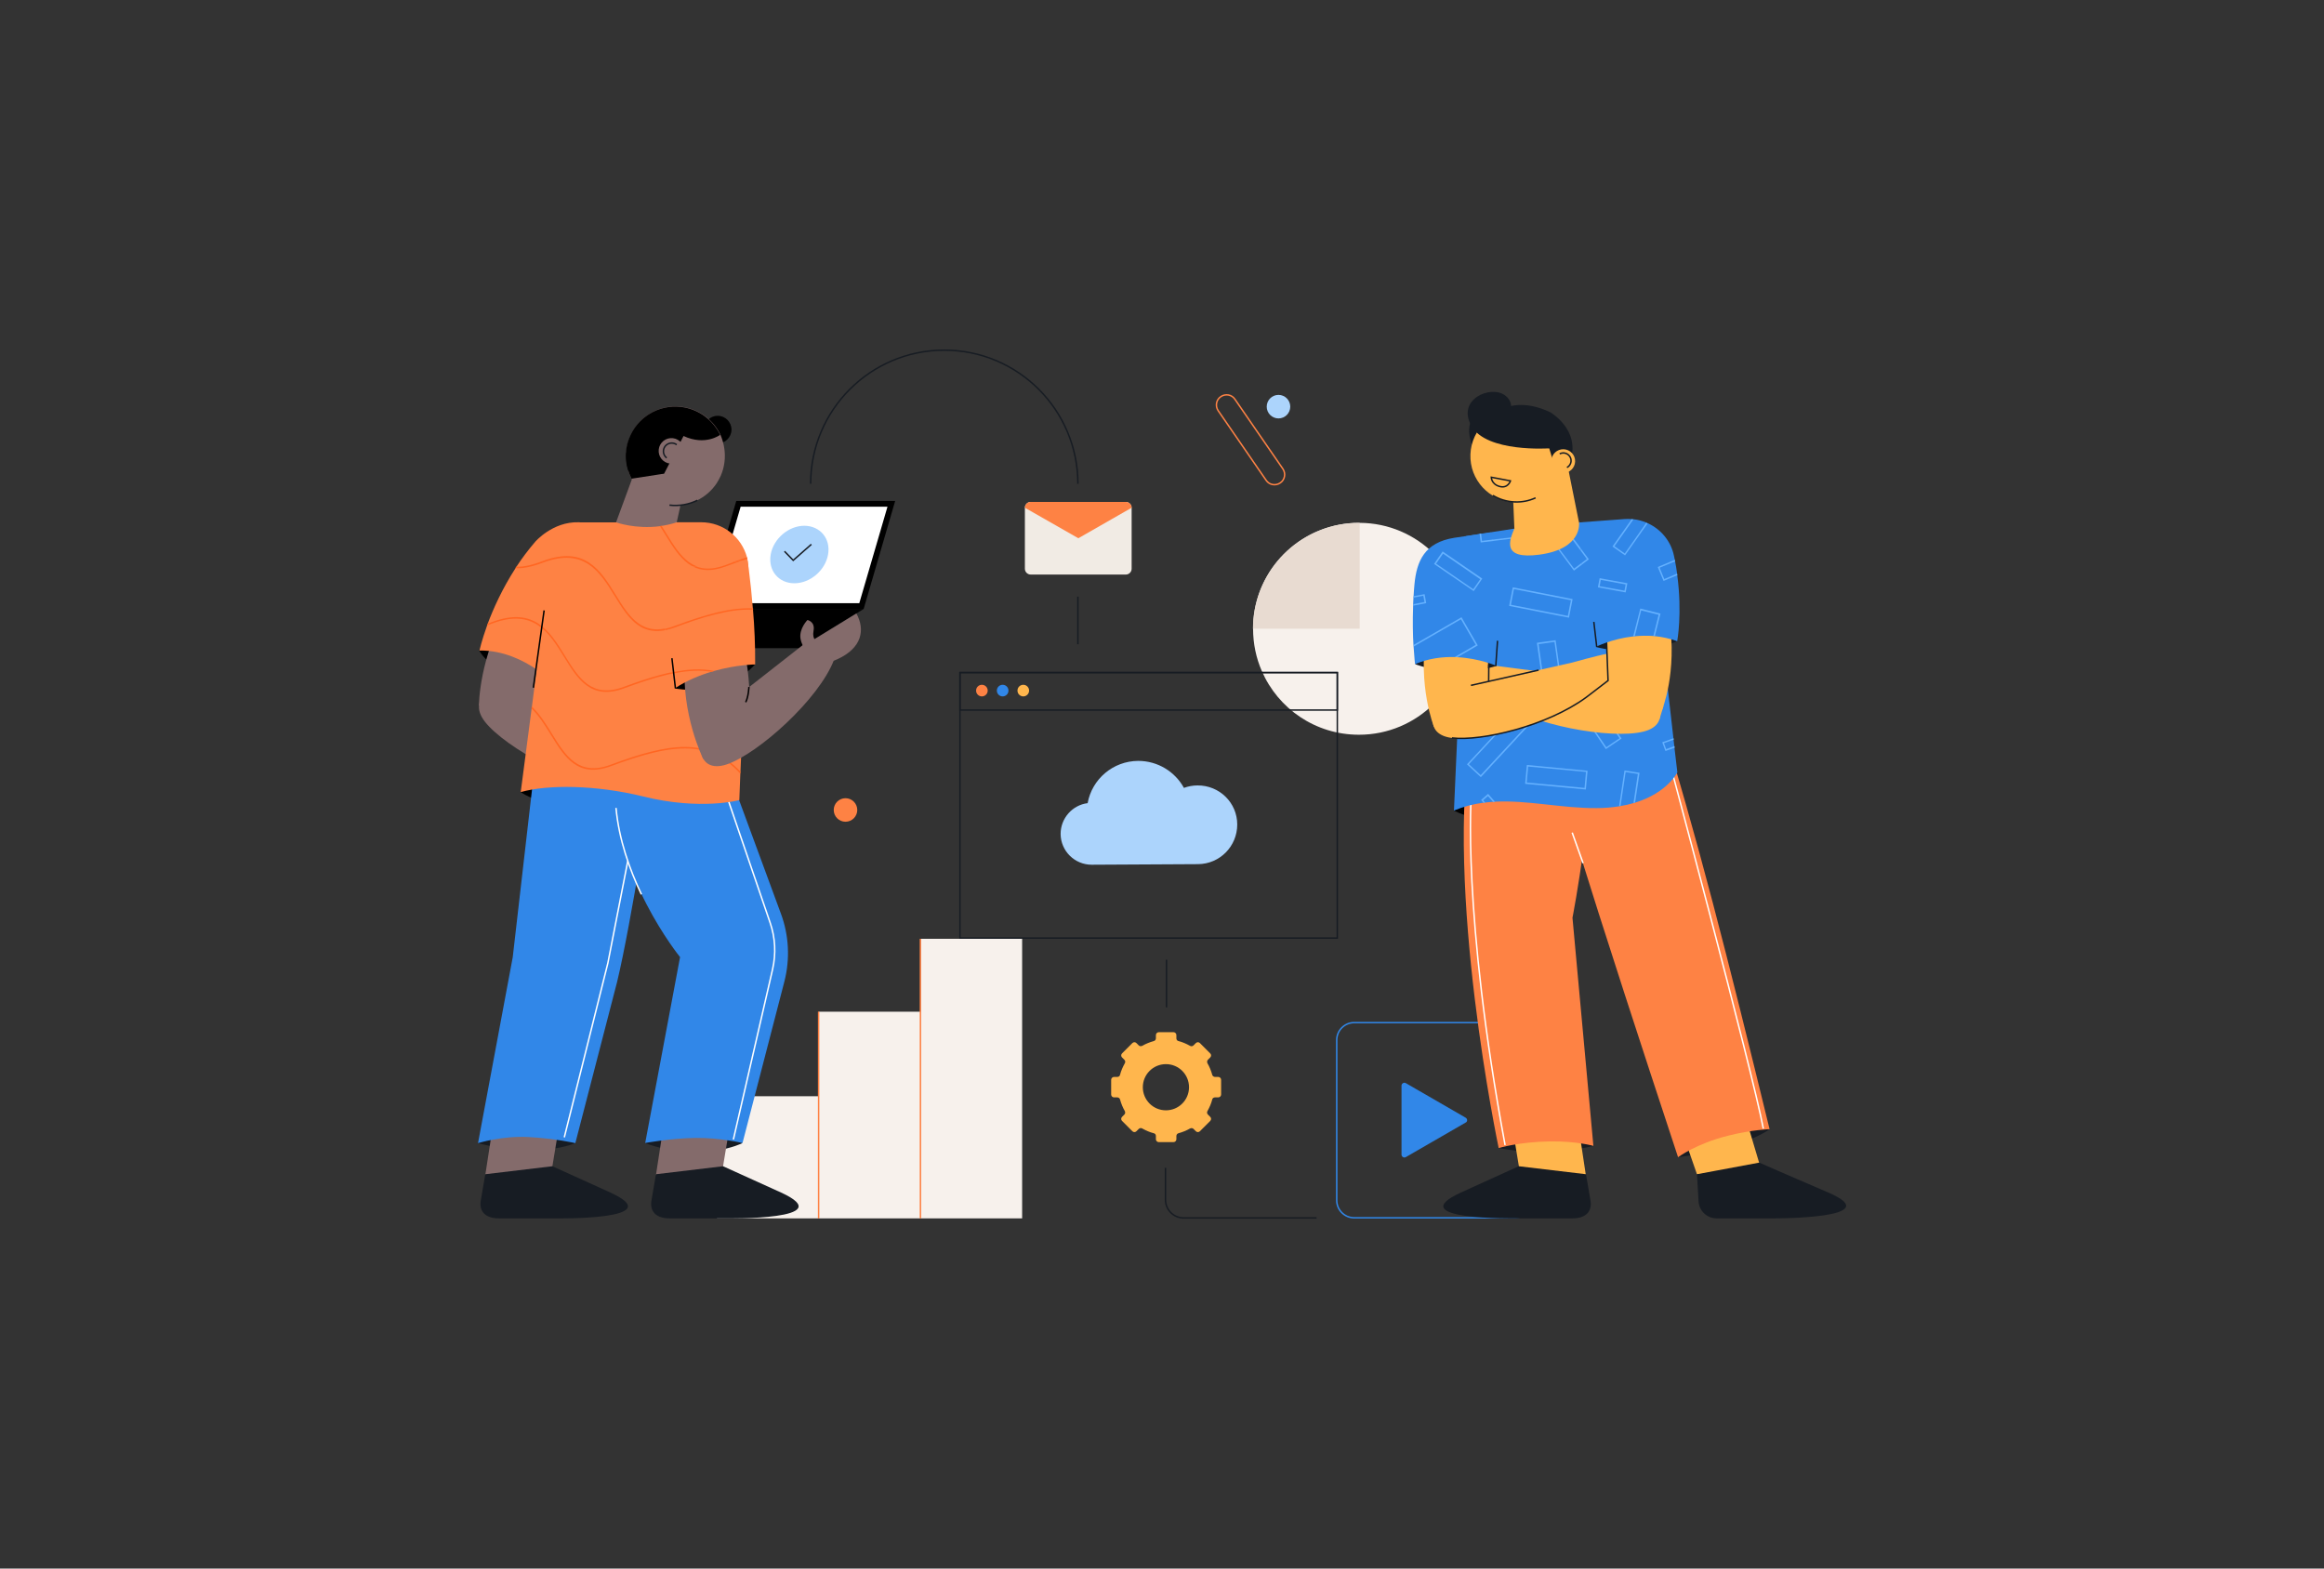 <?xml version="1.0" encoding="UTF-8"?> <!-- Generator: Adobe Illustrator 21.0.0, SVG Export Plug-In . SVG Version: 6.00 Build 0) --> <svg xmlns="http://www.w3.org/2000/svg" xmlns:xlink="http://www.w3.org/1999/xlink" version="1.1" id="Layer_1" x="0px" y="0px" viewBox="0 0 1600 1080" style="enable-background:new 0 0 1600 1080;" xml:space="preserve"><rect x="0" y="0" width="1600" height="1080" fill="#333333" stroke="none"/> <style type="text/css"> .st0{fill:none;stroke:#3187E8;stroke-miterlimit:10;} .st1{fill:#3187E8;} .st2{fill:#F7F1EC;} .st3{fill:#E8DBD1;} .st4{fill:none;stroke:#FE8244;stroke-miterlimit:10;} .st5{fill:none;stroke:#171C23;stroke-miterlimit:10;} .st6{fill:#846B6B;} .st7{fill:#171C23;} .st8{fill:none;stroke:#FFFFFF;stroke-miterlimit:10;} .st9{fill:#FFFFFF;} .st10{fill:#ACD4FC;} .st11{fill:#FE8244;} .st12{fill:#FF6622;} .st13{fill:none;stroke:#000000;stroke-miterlimit:10;} .st14{fill:#FFB64D;} .st15{fill:#64B1FF;} .st16{fill:#F1EBE4;} </style> <g> <g> <path class="st0" d="M1042.7,838.5H932.3c-6.6,0-12-5.4-12-12V716.1c0-6.6,5.4-12,12-12h110.4c6.6,0,12,5.4,12,12v110.4 C1054.7,833.1,1049.3,838.5,1042.7,838.5z"></path> <path class="st1" d="M1009.1,769.6l-41.2-23.8c-1.3-0.8-3,0.2-3,1.7v47.5c0,1.5,1.7,2.5,3,1.7l41.2-23.8 C1010.4,772.3,1010.4,770.4,1009.1,769.6z"></path> </g> <g> <path class="st2" d="M1008.6,432.9c0,40.3-32.7,73-73,73c-30,0-55.7-18-66.9-43.9c-3.9-8.9-6-18.8-6-29.1c0,0,0,0,0,0 c0-4.3,0.4-8.6,1.1-12.7c6-34.2,35.9-60.2,71.8-60.2c0.2,0,0.3,0,0.5,0C976.2,360.2,1008.6,392.7,1008.6,432.9z"></path> <path class="st3" d="M936.1,432.9L936.1,432.9l0-72.9c-0.2,0-0.3,0-0.5,0c-38.1,0-69.3,29.2-72.7,66.4c0,0.1,0,0.2,0,0.2 c-0.1,1-0.2,2-0.2,3c0,0.1,0,0.2,0,0.2c0,1-0.1,2.1-0.1,3.1h0H936.1z"></path> </g> <g> <rect x="493.6" y="754.8" class="st2" width="70" height="84.1"></rect> <rect x="563.6" y="696.6" class="st2" width="70" height="142.3"></rect> <line class="st4" x1="563.6" y1="696.6" x2="563.6" y2="838.9"></line> <rect x="633.7" y="646.4" class="st2" width="70" height="192.5"></rect> <line class="st4" x1="633.7" y1="646.4" x2="633.7" y2="838.9"></line> </g> <line class="st5" x1="742.1" y1="410.8" x2="742.1" y2="443.6"></line> <line class="st5" x1="803.1" y1="660.8" x2="803.1" y2="693.6"></line> <path class="st5" d="M906.4,838.6h-91.5c-6.9,0-12.5-5.6-12.5-12.5v-22"></path> <g> <path d="M329.9,447.9c0,0,11,21.9,51.3,21.9C381.2,469.8,363.5,433.7,329.9,447.9z"></path> <path class="st6" d="M368.8,480.8l60.3,38.4c0,0,21.4,24.1-2.5,23.5c-29.5-0.7-78.8-28-92.7-45.7 C320.1,479.3,343,467.7,368.8,480.8z"></path> <path class="st6" d="M386.2,441.6c0,0-2.4,9.7-20.3,45.9l-36.2-1.6c0,0,0.2-34.4,20.1-66.5C373.6,381.1,386.2,441.6,386.2,441.6z"></path> <path d="M358.3,545.3c0,0,18.8,14,73.3,16.8s77.2-11.2,77.2-11.2S406,505.8,358.3,545.3z"></path> <path class="st7" d="M396.1,787.1c0,0-24.7,11-67,0c0,0,13.3-13.7,33.3-14C382.5,772.7,396.1,787.1,396.1,787.1z"></path> <path class="st7" d="M511.1,787.1c0,0-28,14-67,0C444.1,787.1,486.6,761.6,511.1,787.1z"></path> <polygon class="st6" points="457.2,772.6 451.6,809.1 496.6,810.3 503.1,770.9 "></polygon> <path class="st7" d="M451.6,808.5l-3.2,18.7c-0.9,7.1,3.4,11.7,12.7,11.7l39,0c0,0,79.3,1.3,37.6-17.8 C511,809,497.8,803,497.8,803L451.6,808.5z"></path> <polygon class="st6" points="339.7,772.6 334.1,809.1 379.1,810.3 385.6,770.9 "></polygon> <path class="st7" d="M334.1,808.5l-3.2,18.7c-0.9,7.1,3.4,11.7,12.7,11.7l39,0c0,0,79.3,1.3,37.6-17.8 C393.6,809,380.3,803,380.3,803L334.1,808.5z"></path> <path class="st1" d="M504.5,539.1l33.1,89.9c5.6,15,6.4,31.4,2.4,46.9l-28.8,111.1c0,0-15.8-3.7-32.2-3.5 c-17.2,0.2-34.8,3.5-34.8,3.5l24-128c0,0-46.8-57.6-44.5-118.8L504.5,539.1z"></path> <path class="st8" d="M504.9,784.6l27-117.2c2.4-10.6,1.9-21.7-1.7-32.1l-31.8-93"></path> <path class="st1" d="M329.1,787.1c0,0,16.6-5.2,34.8-4.2c18.5,1,32.2,4.2,32.2,4.2l28.8-111.2c9.8-40.8,24.5-136.8,24.5-136.8 l-46.7-5.7l-34.7-4.3l-2.5,21.3l-12.5,108.7L329.1,787.1z"></path> <polyline class="st8" points="388.5,783.1 418.5,663.1 432.2,592.9 "></polyline> <polygon points="594.6,419.3 485.2,419.3 506.9,344.9 616.3,344.9 "></polygon> <polygon class="st9" points="490.5,415.3 509.9,348.9 611,348.9 591.6,415.3 "></polygon> <path class="st10" d="M570.1,381.8c-1.9,10.9-12.3,19.8-23.2,19.8c-10.9,0-18.2-8.8-16.3-19.8c1.9-10.9,12.3-19.8,23.2-19.8 C564.7,362.1,572,370.9,570.1,381.8z"></path> <polyline class="st5" points="540.1,379.6 546.1,385.8 558.6,374.8 "></polyline> <polygon points="594.6,419.3 485.2,419.3 441.1,446.3 550.5,446.3 "></polygon> <circle cx="494.1" cy="295.8" r="9.5"></circle> <polygon class="st6" points="442.4,310 420.7,369 463.6,370.2 472.7,328.7 "></polygon> <path class="st6" d="M498.8,318c-0.4,3.4-1.3,6.6-2.6,9.6c-0.8,1.7-1.7,3.4-2.7,5c-6.9,10.5-19.3,16.7-32.5,15.1 c-7-0.8-13.2-3.8-18.2-8c-3.3-2.8-6-6.3-8-10.1c-0.9-1.8-1.7-3.7-2.3-5.6c-1.2-3.9-1.7-8-1.4-12.2c0-0.6,0.1-1.3,0.2-2 c0.3-2.8,1-5.5,2-8c5.4-14.3,20-23.6,35.9-21.7c10.5,1.3,19.4,7.2,24.7,15.5c0.8,1.2,1.5,2.5,2.1,3.7 C498.4,305,499.6,311.4,498.8,318z"></path> <path class="st5" d="M480.1,344.5c-5.7,2.8-12.3,4.1-19.2,3.3"></path> <path d="M495.8,299.4c0,0-10.2,7.8-25.2,0.8l-13.3,25.8l-24.9-2l0,0c-1.4-4.4-1.9-9.2-1.3-14.1c0.3-2.8,1-5.5,2-8 c5.4-14.3,20.1-23.6,35.9-21.7c10.5,1.3,19.4,7.2,24.7,15.5C494.5,296.9,495.2,298.1,495.8,299.4z"></path> <ellipse transform="matrix(0.119 -0.993 0.993 0.119 98.695 732.744)" class="st6" cx="462.5" cy="310.7" rx="8.8" ry="8.8"></ellipse> <path class="st5" d="M459,315.3c-2.5-1.9-3-5.5-1.1-8s5.5-3,8-1.1"></path> <path class="st11" d="M515.3,393.4l-1,25.4l0,1l-2.1,51.9l0,1.2l-2.4,58.4l-0.1,1.4l-0.7,18.2c0,0-26.6,7.3-66.2-2.5 c-32.3-8-66-8.3-84.3-3l7.5-57.5l0.2-1.3l3.3-25.6c-9.2-6.3-23.1-13.3-39.4-13.1c0,0,1.5-6.8,5.2-17.1c0.1-0.4,0.3-0.8,0.4-1.2 c3.9-10.4,10-24.1,19.1-38.2c0.2-0.3,0.4-0.6,0.6-1c3.8-5.8,8.2-11.7,13.1-17.4c0,0,11.9-13.9,29.8-13.4c0.4,0,0.8,0,1.1,0.1h24.9 c0,0,13.3,4.8,30,2.6c0.4,0,0.7-0.1,1.1-0.2c3.4-0.5,7-1.3,10.6-2.5h16.8c15.1,0,27.8,10.3,31.5,24.2c0.1,0.3,0.2,0.6,0.2,0.9 C515.1,387.5,515.4,390.4,515.3,393.4z"></path> <g> <path class="st12" d="M514.5,384.8c-4.9,1.6-9.9,3.4-14.8,5.2c-22.9,8.5-32-6.2-41.6-21.8c-1.2-2-2.5-4-3.8-6 c0.4,0,0.7-0.1,1.1-0.2c1.2,1.9,2.4,3.7,3.5,5.6c9.4,15.2,18.3,29.6,40.5,21.3c5.2-1.9,10.2-3.7,14.9-5.2 C514.3,384.1,514.4,384.5,514.5,384.8z"></path> <path class="st12" d="M514.2,418.8l0,1c-15.3,0.3-32.8,6-49.5,12.2c-22.9,8.5-32-6.2-41.6-21.8c-10.2-16.5-20.8-33.5-49.3-22.8 c-7.7,2.9-14.1,4.2-19,3.8c0.2-0.3,0.4-0.6,0.6-1c4.7,0.2,10.7-1,18-3.8c29.3-11.1,40.1,6.3,50.5,23.2 c9.4,15.2,18.3,29.6,40.5,21.3C484,423.7,500.2,419.1,514.2,418.8z"></path> <path class="st12" d="M512.1,471.6l0,1.2c-7.5-6.2-15.6-9.6-24.8-10.7c-17.1-2-37.8,4.5-57.5,11.8c-22.9,8.5-32-6.2-41.6-21.8 c-10.2-16.5-20.8-33.5-49.3-22.8c-1.2,0.5-2.4,0.9-3.5,1.3c0.1-0.4,0.3-0.8,0.4-1.2c0.9-0.3,1.8-0.6,2.7-1 c29.3-11.1,40.1,6.3,50.5,23.2c9.4,15.2,18.3,29.6,40.5,21.3C466.5,459.2,491.2,455,512.1,471.6z"></path> <path class="st12" d="M509.7,531.2l-0.1,1.4c-9.4-10.2-19.4-15.5-31.4-16.9c-17.1-2-37.8,4.5-57.5,11.8 c-22.9,8.5-32-6.2-41.6-21.8c-4-6.5-8.1-13-13.2-17.9l0.2-1.3c5.5,5.1,9.7,11.9,13.9,18.7c9.4,15.2,18.3,29.6,40.5,21.3 C461.5,511.2,487.3,507.7,509.7,531.2z"></path> </g> <line class="st13" x1="367.2" y1="473.5" x2="374.6" y2="420.3"></line> <path class="st6" d="M496.7,488l56.3-44.1c0,0,29.8-12.2,21.3,10.2c-10.5,27.6-52.6,65-73.9,72.2C479,533.5,475.7,508,496.7,488z"></path> <path d="M464.5,474c0,0,33.9,7.1,55.3-16.5C519.9,457.5,481.1,429.4,464.5,474z"></path> <path class="st6" d="M514.1,457.3c0,0,2.4,9.7,3,50.1l-32.9,15.2c0,0-15.6-30.7-12.6-68.3C475.2,409.3,514.1,457.3,514.1,457.3z"></path> <path class="st11" d="M519.9,457.5c0,0-12.5,0.1-28,4.4c0,0,0,0,0,0c-0.7,0.2-1.3,0.4-2,0.6c-8.2,2.4-17.1,6.1-25.4,11.5 c0,0-1-3.7-2.3-10.1c-0.1-0.3-0.1-0.6-0.2-0.9c-1.4-7.1-3-17.2-4-29.1c0-0.3-0.1-0.7-0.1-1c-1-12.1-1.3-26.1-0.1-40.7L477,390 l2-0.2l26.2-3l4.4-0.5l5-0.6c0,0,2.2,14,3.7,33.1c0,0.3,0.1,0.6,0.1,0.9C519.4,431.2,520,444.4,519.9,457.5z"></path> <path class="st6" d="M589.6,422.4c6.2,11.3,3.8,23.8-13.1,31.5c-22.1,10.1-16.9-13.1-16.9-13.1L589.6,422.4z"></path> <path class="st6" d="M558.1,452.3c0,0-5.9-5.9-7-12.7c-1-6.8,4.8-12.7,4.8-12.7s5.4,1,4.2,7.4c-1.2,6.4,2.7,7.5,2.7,7.5 L558.1,452.3z"></path> <path d="M457.4,326.1l-22.6,3.5c-0.9-1.8-1.7-3.7-2.3-5.6c-1.2-3.9-1.7-8-1.4-12.2L457.4,326.1z"></path> <path class="st8" d="M441.6,615.8c-8.1-17-15.5-37.7-17.5-59.5"></path> <path class="st13" d="M515.6,473c0,0-0.2,6.4-2.2,10.5"></path> <g> <path class="st12" d="M509.7,386.4c-3.3,1.1-6.7,2.4-10,3.6c-9.6,3.6-16.8,3.1-22.6,0.1l2-0.2c5.3,2.2,11.8,2.3,20.3-0.8 c2-0.8,4-1.5,5.9-2.2L509.7,386.4z"></path> <path class="st12" d="M518.5,419.8c-16.3-0.8-35.5,5.3-53.8,12.2c-2.4,0.9-4.6,1.5-6.6,1.9c0-0.3-0.1-0.7-0.1-1 c2-0.4,4.1-1,6.4-1.9c21.7-8.1,39.2-12.9,54.1-12.1C518.4,419.2,518.5,419.5,518.5,419.8z"></path> <path class="st12" d="M491.9,462c-0.7,0.2-1.3,0.4-2,0.6c-0.9-0.2-1.8-0.3-2.7-0.4c-7.7-0.9-16.2-0.1-24.9,1.8 c-0.1-0.3-0.1-0.6-0.2-0.9C473.2,460.6,483,460.1,491.9,462z"></path> </g> <line class="st13" x1="465" y1="473.9" x2="462.6" y2="453.2"></line> </g> <g> <path d="M1001.1,558.1c0,0,16.8,10.2,56.2,9.5s74-24.2,74-24.2S1025.9,525.1,1001.1,558.1z"></path> <path class="st7" d="M1097,789c0,0-30.8,8.2-65.2,1.5C1031.7,790.5,1076.9,772.2,1097,789z"></path> <path class="st7" d="M1218.3,777.5c0,0-16.8,13.2-63,19.3C1155.3,796.8,1177.1,765.4,1218.3,777.5z"></path> <polygon class="st14" points="1086.3,772.6 1091.8,809.1 1046.9,810.3 1040.4,770.9 "></polygon> <polygon class="st14" points="1156.8,775.5 1168.3,808.5 1213.2,807.6 1202.5,771.7 "></polygon> <path class="st11" d="M1142.3,492.4c25.2,79.8,47.9,169.8,76,285.1c0,0-12.1,0.3-28.7,4.5c-22,5.5-34.3,14.8-34.3,14.8 s-32.4-97.9-54.7-168.1c-14.1-44.5-27.6-88.7-36.7-114.8C1063.8,513.8,1136.2,473.1,1142.3,492.4z"></path> <path class="st8" d="M1146,511.9c0,0,60.8,226.6,68,265.2"></path> <path class="st11" d="M1093.4,503.7c6.1,41.8-10.8,128.2-10.8,128.2L1097,789c0,0-11.1-3.3-29.6-3.1c-21.9,0.3-35.6,4.6-35.6,4.6 s-37.8-179.2-18.6-286.8L1093.4,503.7z"></path> <path class="st8" d="M1013,546.4c0,0-6.7,81.4,23.2,242"></path> <path class="st7" d="M1168.3,808.5l1.1,18.7c0.4,6.7,6,11.8,12.7,11.7l39,0c0,0,79.8,0.3,37.6-17.8 c-27.8-11.9-47.5-20.6-47.5-20.6L1168.3,808.5z"></path> <path class="st7" d="M1091.9,808.5l3.2,18.7c0.9,7.1-3.4,11.7-12.7,11.7l-39,0c0,0-79.3,1.3-37.6-17.8 c26.6-12.1,39.8-18.1,39.8-18.1L1091.9,808.5z"></path> <path class="st1" d="M1154.8,531.8c0,0-6.7,14-29.2,20.9c-0.3,0.1-0.7,0.2-1.1,0.3c-2.7,0.8-5.7,1.5-8.9,2c-0.3,0.1-0.7,0.1-1,0.2 c-4.6,0.7-9.7,1.2-15.3,1.2c-24.1,0.2-47.4-5.6-70.2-4.4c-0.4,0-0.8,0-1.3,0.1c-1.8,0.1-3.6,0.3-5.4,0.5c-0.4,0-0.8,0.1-1.2,0.1 c-6.8,0.9-13.5,2.6-20.2,5.4l8.4-189l9.2-1.4l1-0.2l22.9-3.5l7.9-0.7l1-0.1l9.2-0.9l1.2-0.1l12.8-1.2l1.2-0.1l11.2-1l49.8,13.9 l15.3,134.5l0.1,1l0.5,4.5l0.1,1L1154.8,531.8z"></path> <g> <path class="st15" d="M1152.8,513.7l-5.7,2.1l-1.5-4.1l6.7-2.4l-0.1-1l-7.8,2.8l2.2,6l6.4-2.3L1152.8,513.7z"></path> <path class="st15" d="M1024.5,546.6l-4.8,4.2l1.7,2c0.4-0.1,0.8-0.1,1.2-0.1l-1.5-1.7l3.3-2.9l3.6,4.1c0.4,0,0.8-0.1,1.3-0.1 L1024.5,546.6z"></path> <path class="st15" d="M1041.5,404.4l-2.5,12.8l41.2,8.1l2.5-12.8L1041.5,404.4z M1079.4,424.1l-39.2-7.7l2.1-10.8l39.2,7.7 L1079.4,424.1z"></path> <path class="st15" d="M1092.8,473.8l-10.8,7.3l23.6,34.7l10.8-7.3L1092.8,473.8z M1083.4,481.4l9.1-6.2l22.5,33.1l-9.1,6.2 L1083.4,481.4z"></path> <path class="st15" d="M1043.5,490.1l-33.2,35.8l-0.3,0.4l9.5,8.8l33.2-35.8l0.3-0.4L1043.5,490.1z M1019.4,533.7l-8.1-7.5 l32.2-34.7l8.1,7.5L1019.4,533.7z"></path> <path class="st15" d="M1071,440.8l-12.9,1.8l5.9,41.6l12.9-1.8L1071,440.8z M1059.3,443.5l10.9-1.5l5.6,39.6l-10.9,1.5 L1059.3,443.5z"></path> <path class="st15" d="M1051.2,526.7l-1.2,13l41.8,3.9l1.2-12.9L1051.2,526.7z M1090.9,542.5l-39.8-3.7l1-11l39.8,3.7 L1090.9,542.5z"></path> <path class="st15" d="M1118.4,530.5l-3.7,24.6c0.4-0.1,0.7-0.1,1-0.2l3.5-23.3l8.4,1.3l-3,20c0.4-0.1,0.7-0.2,1.1-0.3l3.1-20.5 L1118.4,530.5z"></path> <path class="st15" d="M1051.5,363.1l-1,0.1l0.7,5.5l-30.9,3.7l-0.6-5l-1,0.2l0.7,5.9l32.9-4L1051.5,363.1z"></path> <path class="st15" d="M1075.9,360.9l-7-9.4l-10.4,7.8l2.3,3l22.8,30.6l10.4-7.8L1075.9,360.9z M1061.8,362.2l-2-2.7l8.8-6.6 l6.1,8.1l17.8,23.9l-8.8,6.6L1061.8,362.2z"></path> </g> <path class="st7" d="M1014.3,308.3c0,0-6.8-13.2,0.6-22C1014.9,286.4,1029.7,296.5,1014.3,308.3z"></path> <path class="st7" d="M1154.7,441.5c0,0-24.9,11.7-55.9,4c0,0,8.5-11.5,22.8-15.4C1136,426.2,1154.7,441.5,1154.7,441.5z"></path> <path class="st14" d="M1107.1,432.2c0,0-1.6,9.9,0.7,50.1l36.3,7c0,0,10.9-26.1,5.1-63.3C1142.3,381.4,1107.1,432.2,1107.1,432.2z "></path> <ellipse transform="matrix(3.777394e-02 -0.999 0.999 3.777394e-02 691.18 1345.331)" class="st14" cx="1044.2" cy="313.8" rx="31.8" ry="31.8"></ellipse> <polygon class="st14" points="1076.9,309 1087.1,359.8 1042.6,363.9 1041.4,335.2 "></polygon> <path class="st5" d="M1027.8,341.1c4.4,2.7,9.6,4.3,15.1,4.5c5.1,0.2,9.9-0.8,14.3-2.8"></path> <path class="st7" d="M1070,319.9l-3.4-11.2c0,0-46.5-12.4-48.7-12.8c0,0,15.1-28.2,49.3-12.1c0,0,20.8,11.8,14.1,33.1L1070,319.9z "></path> <ellipse transform="matrix(3.777394e-02 -0.999 0.999 3.777394e-02 718.686 1380.758)" class="st14" cx="1076.3" cy="317.2" rx="8.2" ry="8.2"></ellipse> <path class="st5" d="M1078.8,321.9c2.6-1.4,3.6-4.6,2.2-7.2c-1.4-2.6-4.6-3.6-7.2-2.2"></path> <path class="st1" d="M1154.7,441.5c-5.2-1.9-10.4-3-15.5-3.5c-0.3,0-0.7-0.1-1-0.1c-4.4-0.3-8.7-0.2-12.8,0.2 c-0.4,0-0.7,0.1-1.1,0.1c-14.8,1.7-25.6,7.2-25.6,7.2c-5-19.5-7.9-40.6-9.5-56.9c0-0.4-0.1-0.8-0.1-1.2c-0.3-2.8-0.5-5.4-0.7-7.9 c-0.1-0.6-0.1-1.3-0.1-1.9c-0.8-10.8-1-17.8-1-17.8l31.1-2.3c1.6-0.1,3.2-0.1,4.8,0c0.4,0,0.8,0.1,1.2,0.1c3.1,0.3,6.1,1.1,9,2.3 c0.3,0.1,0.6,0.3,0.9,0.4c9.1,4.1,16.1,12.3,18.2,22.6c0.2,0.8,0.3,1.6,0.5,2.4c0.1,0.3,0.1,0.7,0.2,1c0.6,2.9,1,5.8,1.4,8.5 c0,0.3,0.1,0.7,0.1,1C1158.3,422.5,1154.7,441.5,1154.7,441.5z"></path> <path class="st5" d="M1039.9,331.1l-13.2-2.5c0,0,0,4.7,5.6,6.3C1038.2,336.6,1039.9,331.1,1039.9,331.1z"></path> <path class="st7" d="M1072.6,301.9l-6.1,6.8c0,0-42.9,3-53.4-15.3s12.9-28.4,22.9-21.3c10,7.1-0.4,19.3-0.4,19.3 S1044.4,307.6,1072.6,301.9z"></path> <path class="st14" d="M1087.1,359.8c0,0,2.7,18.1-27.3,22.1c-26.2,3.5-20.6-9.9-17.2-18C1046,355.8,1070.8,334.7,1087.1,359.8z"></path> <line class="st5" x1="1097.3" y1="428.2" x2="1099.3" y2="445.4"></line> <line class="st5" x1="1009.6" y1="420.5" x2="1009.5" y2="430.2"></line> <path class="st14" d="M1113.9,469.4l-83.6-10.9c0,0-29.5,1-0.1,23.3c23.5,17.8,79.1,27.3,101,22 C1153.1,498.6,1142.4,475.3,1113.9,469.4z"></path> <path class="st7" d="M974.3,457.3c0,0,25.5,10.4,56.1,1.2c0,0-9-11.1-23.6-14.3C992.2,441.1,974.3,457.3,974.3,457.3z"></path> <path class="st14" d="M1024.1,441.6c0,0,1.5,9.9-1.2,50.1l-35.7,8.7c0,0-11.3-28.2-5.2-65.4 C989.4,390.5,1024.1,441.6,1024.1,441.6z"></path> <path class="st1" d="M1030.3,458.5c0,0-11.6-5.2-27-6h0c-0.6,0-1.2-0.1-1.9-0.1c-8.4-0.2-17.9,0.9-27.2,4.9c0,0-0.5-4.6-1-12.2 c0-0.4,0-0.8-0.1-1.1c-0.4-7-0.6-16.4-0.2-27c0-0.3,0-0.7,0-1c0.1-1.5,0.1-3,0.2-4.5c0-0.3,0-0.7,0.1-1c0.2-2.7,0.3-5.4,0.6-8.1 c1.5-16.1,7-28.9,27.4-32.1l17.4-2.6l1-0.1l7-1c0,0,0.4,1.8,1,5.1c0.1,0.3,0.1,0.6,0.2,1C1030.8,387.4,1036.9,426.7,1030.3,458.5z "></path> <line class="st5" x1="1031" y1="441.2" x2="1029.8" y2="458.5"></line> <line class="st5" x1="1025" y1="457.6" x2="1024.9" y2="469.2"></line> <polygon class="st14" points="1145.3,486 1142.5,495.2 1133.9,494.5 1139.2,485.7 "></polygon> <path class="st14" d="M1107.1,468.6l-0.5-18.5c-7.2,1.3-24.2,6.1-24.2,6.1l-69.7,15.7c-27.6,9.1-35.5,33.5-13.1,36.2 c20.6,2.4,65.5-8.2,92.5-28L1107.1,468.6z"></path> <line class="st5" x1="1059.3" y1="461.4" x2="1012.7" y2="471.9"></line> <path class="st5" d="M999.6,508.1c20.6,2.4,65.5-8.2,92.5-28l15-11.5l-1-25.5"></path> <line class="st8" x1="1082.4" y1="573.3" x2="1089.9" y2="594.3"></line> <g> <path class="st15" d="M980.8,409.1l-7.5,1.4c0,0.3,0,0.7-0.1,1l6.7-1.3l0.8,4.3l-7.7,1.5c0,0.3,0,0.7,0,1l8.9-1.7L980.8,409.1z"></path> <path class="st15" d="M973.3,444c0,0.4,0,0.8,0.1,1.1l32.4-18.7l10.2,17.6l-14.5,8.4c0.6,0,1.2,0,1.9,0.1h0l14-8.1l-11.2-19.4 L973.3,444z"></path> <path class="st15" d="M987.3,388.3l27.3,18.7l5.9-8.6l-27.3-18.7L987.3,388.3z M1019.1,398.8l-4.8,6.9l-25.6-17.6l4.8-6.9 L1019.1,398.8z"></path> <path class="st15" d="M1028,372.5c-0.1-0.3-0.1-0.7-0.2-1l-7.5,0.9l-0.6-4.9l-1,0.1l0.7,5.9L1028,372.5z"></path> </g> <g> <path class="st15" d="M1134.3,360.4c-0.3-0.1-0.6-0.3-0.9-0.4l-14.8,21.1l-7.1-5l13-18.4c-0.4-0.1-0.8-0.1-1.2-0.1l-12.9,18.3 l-0.3,0.4l8.7,6.1L1134.3,360.4z"></path> <path class="st15" d="M1100.1,404.4l19.1,3.5l1.2-6.3l-19.1-3.5L1100.1,404.4z M1102.1,399.3l17.1,3.1l-0.8,4.3l-17.1-3.1 L1102.1,399.3z"></path> <path class="st15" d="M1124.4,438.2c0.4,0,0.7-0.1,1.1-0.1l4.4-17.8l12,3l-3.6,14.6c0.3,0,0.7,0,1,0.1l3.9-15.5l-13.9-3.5 L1124.4,438.2z"></path> <path class="st15" d="M1154.6,395l-8.8,3.7l-3.2-7.8l10.6-4.4c-0.1-0.3-0.1-0.7-0.2-1l-11.7,4.9l4,9.6l9.5-4 C1154.7,395.6,1154.7,395.3,1154.6,395z"></path> <path class="st15" d="M1088.5,379.5l4,5.4l-3.3,2.5c0,0.4,0.1,0.8,0.1,1.2l4.6-3.5l-5.6-7.5 C1088.4,378.2,1088.4,378.9,1088.5,379.5z"></path> </g> </g> <path class="st5" d="M558.1,333.1c0-50.8,41.2-92,92-92c50.8,0,92,41.2,92,92"></path> <rect x="660.9" y="463.1" class="st5" width="259.8" height="182.8"></rect> <rect x="660.9" y="463.1" class="st5" width="259.8" height="25.8"></rect> <circle class="st11" cx="676" cy="475.5" r="4"></circle> <circle class="st1" cx="690.3" cy="475.5" r="4"></circle> <circle class="st14" cx="704.5" cy="475.5" r="4"></circle> <path class="st16" d="M775.1,395.6h-65.5c-2.2,0-4-1.8-4-4v-42c0-2.2,1.8-4,4-4h65.5c2.2,0,4,1.8,4,4v42 C779.1,393.8,777.3,395.6,775.1,395.6z"></path> <path class="st11" d="M742.4,370.6l-36.8-21c0-2.2,1.8-4,4-4h65.5c2.2,0,4,1.8,4,4L742.4,370.6z"></path> <path class="st10" d="M824.5,540.8c-3.3,0-6.5,0.6-9.4,1.7c-6.1-11.1-17.9-18.6-31.5-18.6c-17.4,0.1-31.8,12.6-34.8,29.1 c-10.5,1.3-18.6,10.4-18.6,21.2c0.1,11.8,9.7,21.2,21.4,21.2l73.2-0.4c15-0.1,27-12.3,27-27.3S839.5,540.7,824.5,540.8z"></path> <circle class="st11" cx="582.1" cy="557.7" r="8.1"></circle> <path class="st14" d="M834.6,740.1c-0.8-2.9-1.9-5.6-3.3-8c-0.4-0.8-0.3-1.8,0.3-2.4l1.6-1.6c0.8-0.8,0.8-2,0-2.8l-7.1-7.1 c-0.8-0.8-2-0.8-2.8,0l-1.6,1.6c-0.6,0.6-1.6,0.8-2.4,0.3c-2.5-1.4-5.2-2.6-8-3.3c-0.9-0.2-1.4-1-1.4-1.9v-2.2c0-1.1-0.9-2-2-2 h-10.1c-1.1,0-2,0.9-2,2v2.2c0,0.9-0.6,1.7-1.4,1.9c-2.9,0.8-5.6,1.9-8,3.3c-0.8,0.4-1.8,0.3-2.4-0.3l-1.6-1.6 c-0.8-0.8-2-0.8-2.8,0l-7.1,7.1c-0.8,0.8-0.8,2,0,2.8l1.6,1.6c0.6,0.6,0.8,1.6,0.3,2.4c-1.4,2.5-2.6,5.2-3.3,8 c-0.2,0.9-1,1.4-1.9,1.4h-2.2c-1.1,0-2,0.9-2,2v10.1c0,1.1,0.9,2,2,2h2.2c0.9,0,1.7,0.6,1.9,1.4c0.8,2.9,1.9,5.6,3.3,8 c0.4,0.8,0.3,1.8-0.3,2.4l-1.6,1.6c-0.8,0.8-0.8,2,0,2.8l7.1,7.1c0.8,0.8,2,0.8,2.8,0l1.6-1.6c0.6-0.6,1.6-0.8,2.4-0.3 c2.5,1.4,5.2,2.6,8,3.3c0.9,0.2,1.4,1,1.4,1.9v2.2c0,1.1,0.9,2,2,2h10.1c1.1,0,2-0.9,2-2v-2.2c0-0.9,0.6-1.7,1.4-1.9 c2.9-0.8,5.6-1.9,8-3.3c0.8-0.4,1.8-0.3,2.4,0.3l1.6,1.6c0.8,0.8,2,0.8,2.8,0l7.1-7.1c0.8-0.8,0.8-2,0-2.8l-1.6-1.6 c-0.6-0.6-0.8-1.6-0.3-2.4c1.4-2.5,2.6-5.2,3.3-8c0.2-0.9,1-1.4,1.9-1.4h2.2c1.1,0,2-0.9,2-2v-10.1c0-1.1-0.9-2-2-2h-2.2 C835.7,741.5,834.8,740.9,834.6,740.1z M802.7,764.5c-8.8,0-15.9-7.1-15.9-15.9s7.1-15.9,15.9-15.9s15.9,7.1,15.9,15.9 S811.5,764.5,802.7,764.5z"></path> <path class="st4" d="M881.4,332.5L881.4,332.5c-3.2,2.2-7.6,1.4-9.7-1.8l-33-47.9c-2.2-3.2-1.4-7.6,1.8-9.7l0,0 c3.2-2.2,7.6-1.4,9.7,1.8l33,47.9C885.4,326,884.6,330.4,881.4,332.5z"></path> <circle class="st10" cx="880.2" cy="280" r="8.1"></circle> </g> </svg> 